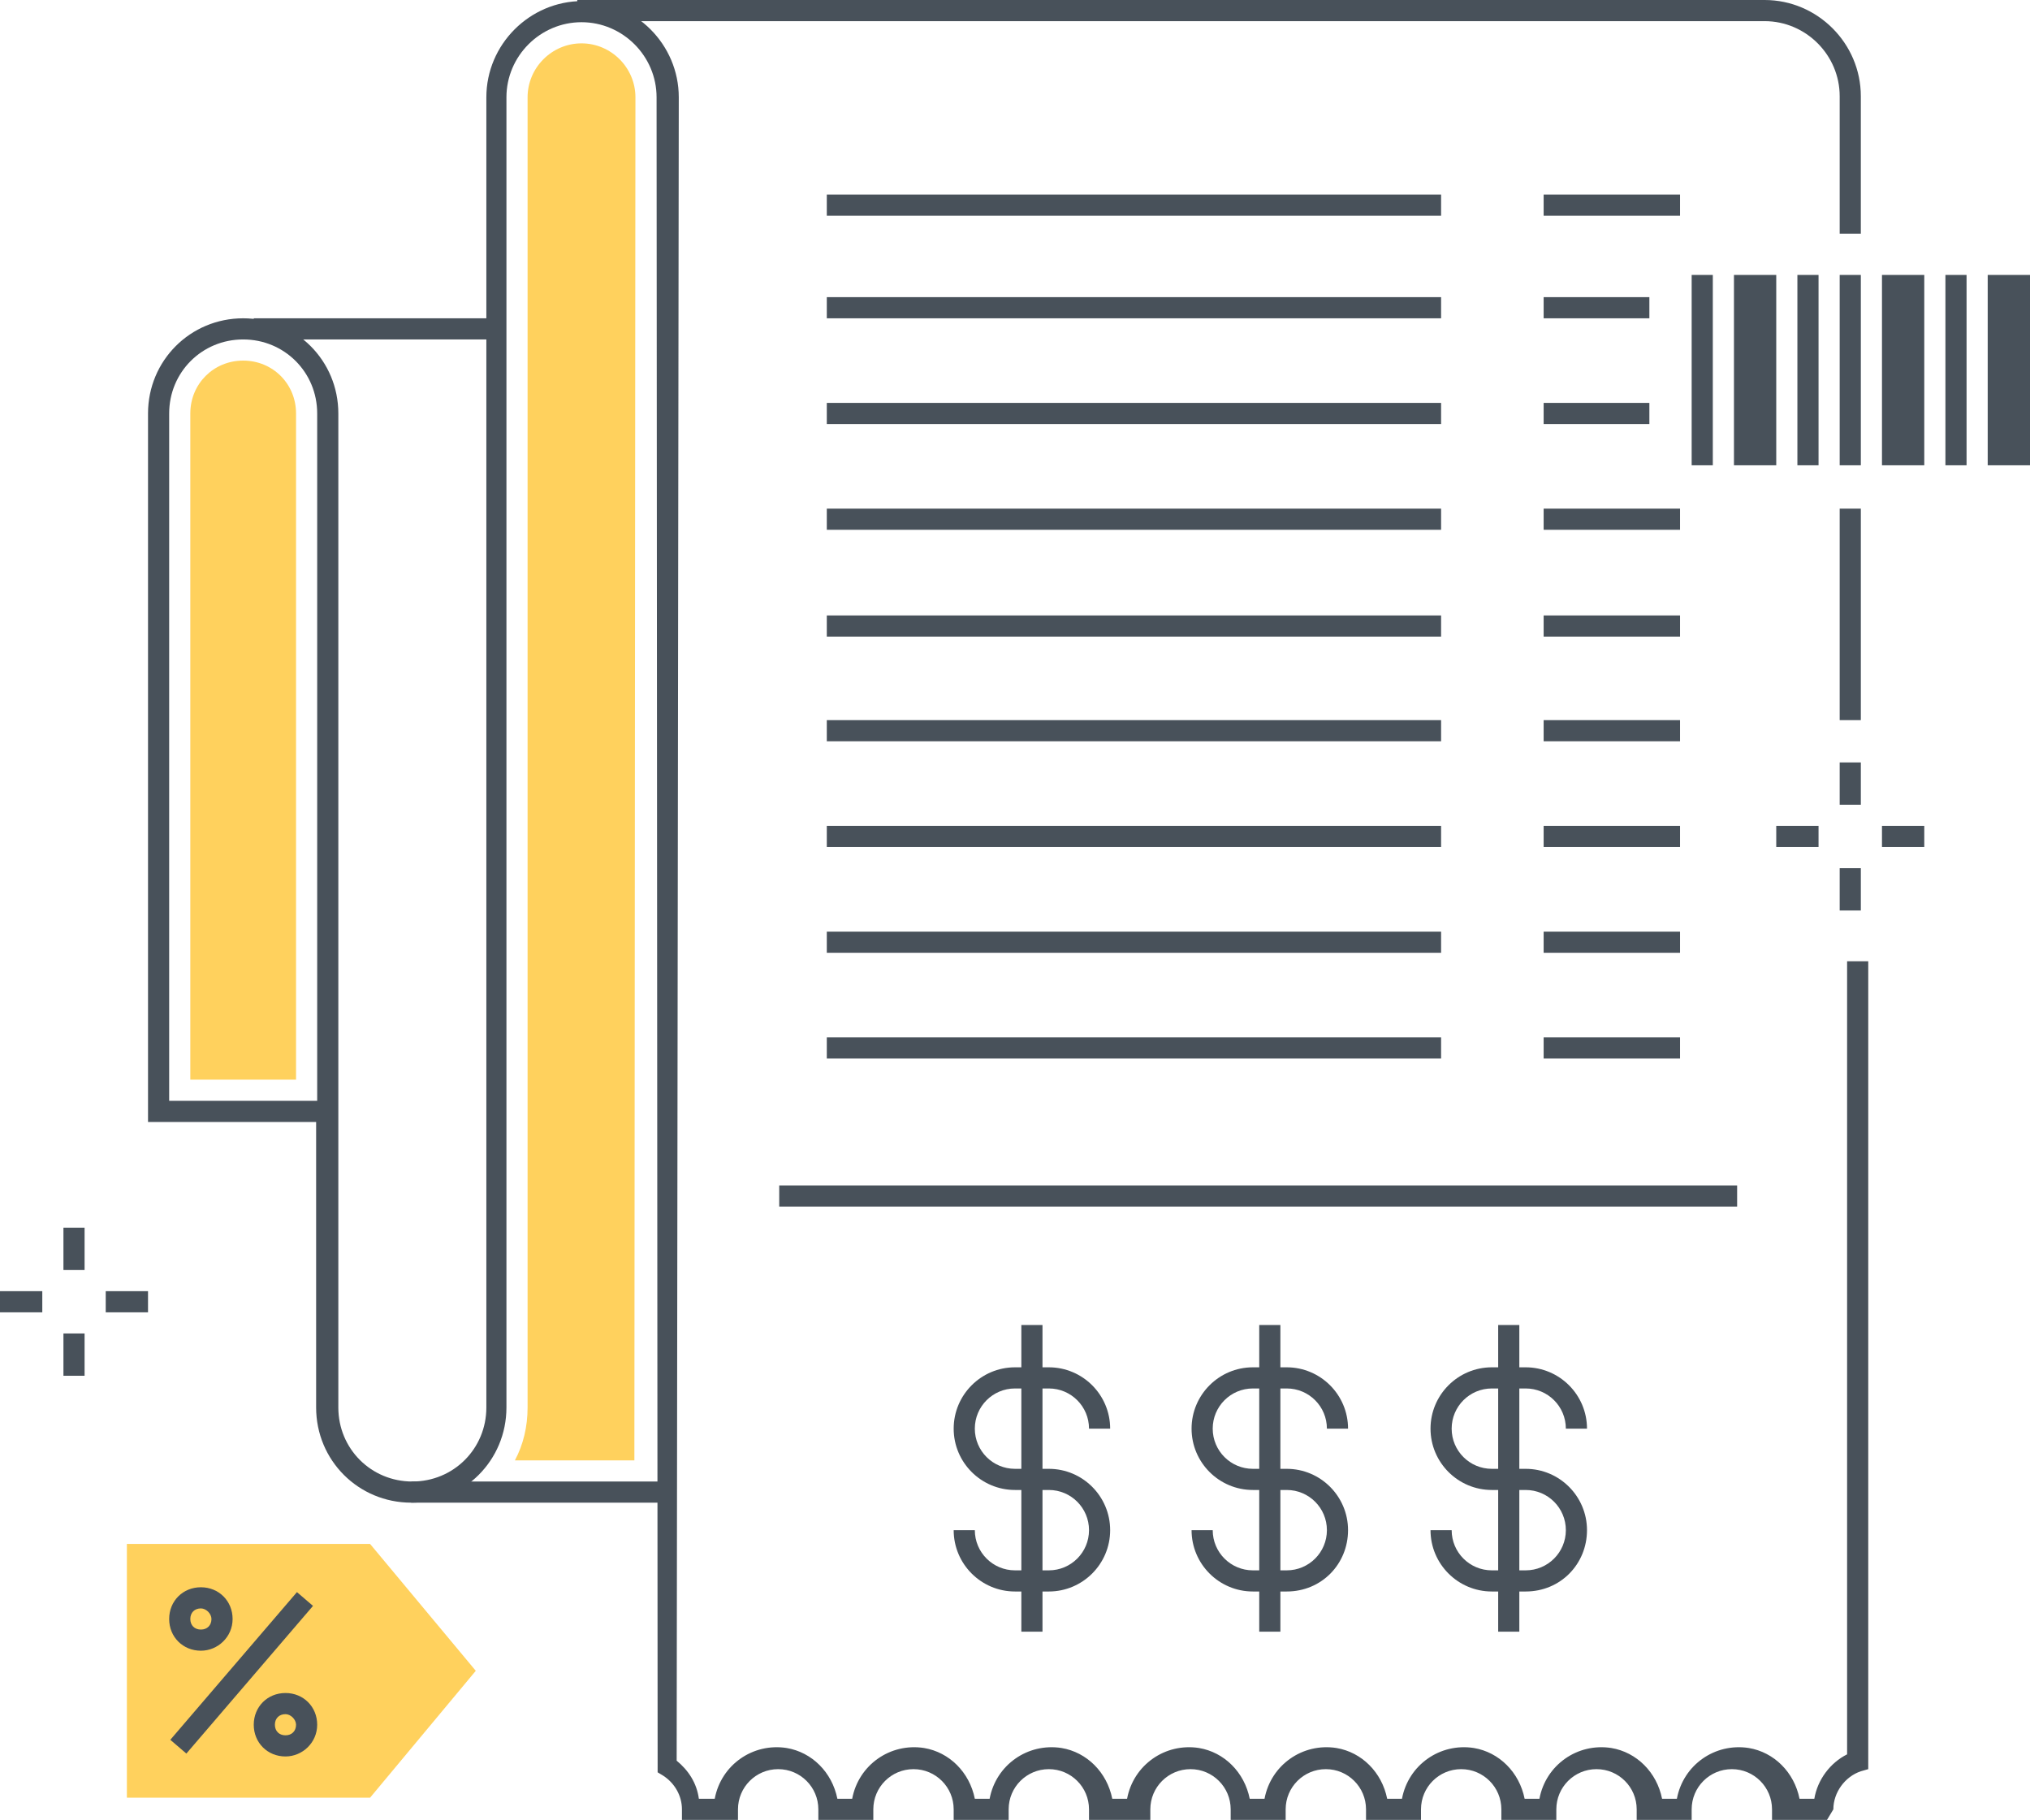 <?xml version="1.0" encoding="utf-8"?>
<!-- Generator: Adobe Illustrator 20.1.0, SVG Export Plug-In . SVG Version: 6.00 Build 0)  -->
<svg version="1.1" id="Layer_1" xmlns="http://www.w3.org/2000/svg" xmlns:xlink="http://www.w3.org/1999/xlink" x="0px" y="0px"
	 viewBox="0 0 192 172.1" style="enable-background:new 0 0 192 172.1;" xml:space="preserve">
<style type="text/css">
	.st0{fill:#48515A;}
	.st1{fill:#FFD15D;}
</style>
<title>Color line, invoice illustration concept illustration, icon</title>
<desc>Color line, invoice concept illustration, icon, background and graphics. The illustration is colorful, flat, vector, pixel perfect, suitable for web and print. It is linear stokes and fills.</desc>
<g id="Layer_4">
	<g>
		<g>
			<rect x="96.6" y="125.3" class="st0" width="2" height="29"/>
			<path class="st0" d="M99.2,150.5h-3.2c-3.2,0-5.8-2.6-5.8-5.8h2c0,2.1,1.7,3.8,3.8,3.8h3.2c2.1,0,3.8-1.7,3.8-3.8
				s-1.7-3.8-3.8-3.8h-3.2c-3.2,0-5.8-2.6-5.8-5.8c0-3.2,2.6-5.8,5.8-5.8c0,0,0,0,0,0h3.2c3.2,0,5.8,2.6,5.8,5.8h-2
				c0-2.1-1.7-3.8-3.8-3.8h-3.2c-2.1,0-3.8,1.7-3.8,3.8c0,2.1,1.7,3.8,3.8,3.8h3.2c3.2,0,5.8,2.6,5.8,5.8S102.4,150.5,99.2,150.5z"
				/>
		</g>
		<g>
			<rect x="119.1" y="125.3" class="st0" width="2" height="29"/>
			<path class="st0" d="M121.7,150.5h-3.2c-3.2,0-5.8-2.6-5.8-5.8h2c0,2.1,1.7,3.8,3.8,3.8h3.2c2.1,0,3.8-1.7,3.8-3.8
				s-1.7-3.8-3.8-3.8h-3.2c-3.2,0-5.8-2.6-5.8-5.8c0-3.2,2.6-5.8,5.8-5.8h3.2c3.2,0,5.8,2.6,5.8,5.8h-2c0-2.1-1.7-3.8-3.8-3.8h-3.2
				c-2.1,0-3.8,1.7-3.8,3.8c0,2.1,1.7,3.8,3.8,3.8h3.2c3.2,0,5.8,2.6,5.8,5.8S125,150.5,121.7,150.5L121.7,150.5z"/>
		</g>
		<g>
			<rect x="141.7" y="125.3" class="st0" width="2" height="29"/>
			<path class="st0" d="M144.3,150.5h-3.2c-3.2,0-5.8-2.6-5.8-5.8h2c0,2.1,1.7,3.8,3.8,3.8h3.2c2.1,0,3.8-1.7,3.8-3.8
				s-1.7-3.8-3.8-3.8h-3.2c-3.2,0-5.8-2.6-5.8-5.8c0-3.2,2.6-5.8,5.8-5.8h3.2c3.2,0,5.8,2.6,5.8,5.8h-2c0-2.1-1.7-3.8-3.8-3.8h-3.2
				c-2.1,0-3.8,1.7-3.8,3.8c0,2.1,1.7,3.8,3.8,3.8h3.2c3.2,0,5.8,2.6,5.8,5.8S147.6,150.5,144.3,150.5z"/>
		</g>
		<rect x="73.7" y="112.1" class="st0" width="90.6" height="2"/>
		<rect x="78.2" y="98.1" class="st0" width="58.1" height="2"/>
		<rect x="146" y="98.1" class="st0" width="12.9" height="2"/>
		<rect x="78.2" y="88.1" class="st0" width="58.1" height="2"/>
		<rect x="146" y="88.1" class="st0" width="12.9" height="2"/>
		<rect x="78.2" y="78.1" class="st0" width="58.1" height="2"/>
		<rect x="146" y="78.1" class="st0" width="12.9" height="2"/>
		<rect x="78.2" y="68.1" class="st0" width="58.1" height="2"/>
		<rect x="146" y="68.1" class="st0" width="12.9" height="2"/>
		<rect x="78.2" y="58.2" class="st0" width="58.1" height="2"/>
		<rect x="146" y="58.2" class="st0" width="12.9" height="2"/>
		<rect x="78.2" y="48.1" class="st0" width="58.1" height="2"/>
		<rect x="146" y="48.1" class="st0" width="12.9" height="2"/>
		<rect x="78.2" y="38.1" class="st0" width="58.1" height="2"/>
		<rect x="146" y="38.1" class="st0" width="10" height="2"/>
		<rect x="78.2" y="28.1" class="st0" width="58.1" height="2"/>
		<rect x="146" y="28.1" class="st0" width="10" height="2"/>
		<rect x="78.2" y="18.4" class="st0" width="58.1" height="2"/>
		<rect x="146" y="18.4" class="st0" width="12.9" height="2"/>
		<g>
			<rect x="24" y="30.1" class="st0" width="22.9" height="2"/>
			<path class="st0" d="M172.8,172.1h-5.2l0-1c0-2.1-1.7-3.8-3.8-3.8s-3.8,1.7-3.8,3.8v1h-5.2v-1c0-2.1-1.7-3.8-3.8-3.8
				s-3.8,1.7-3.8,3.8v1h-5.2v-1c0-2.1-1.7-3.8-3.8-3.8c-2.1,0-3.8,1.7-3.8,3.8v1h-5.2v-1c0-2.1-1.7-3.8-3.8-3.8
				c-2.1,0-3.8,1.7-3.8,3.8v1h-5.2v-1c0-2.1-1.7-3.8-3.8-3.8s-3.8,1.7-3.8,3.8v1H103v-1c0-2.1-1.7-3.8-3.8-3.8s-3.8,1.7-3.8,3.8l0,0
				l0,1h-5.2v-1c0-2.1-1.7-3.8-3.8-3.8c-2.1,0-3.8,1.7-3.8,3.8v1h-5.2l0-1c0-2.1-1.7-3.8-3.8-3.8c-2.1,0-3.8,1.7-3.8,3.8v1h-5.3l0-1
				c0-1.3-0.7-2.5-1.8-3.2l-0.5-0.3V167L62.1,9.2c0-3.9-3.2-7.1-7.1-7.1c-3.9,0-7.1,3.2-7.1,7.1c0,0,0,0,0,0v123.9c0,5-4,9-9,9
				c-5,0-9-4-9-9v-27H14v-67c0-5,4-9,9-9c5,0,9,4,9,9v94c0,3.9,3.1,7,7,7c3.9,0,7-3.1,7-7l0,0V9.2c0-5,4.1-9.1,9.1-9.1
				c5,0,9.1,4.1,9.1,9.1c0,0,0,0,0,0L64,166.5c1.1,0.9,1.9,2.1,2.1,3.6h1.5c0.6-3.2,3.6-5.3,6.8-4.8c2.4,0.4,4.3,2.3,4.8,4.8h1.4
				c0.6-3.2,3.6-5.3,6.8-4.8c2.4,0.4,4.3,2.3,4.8,4.8h1.4c0.6-3.2,3.6-5.3,6.8-4.8c2.4,0.4,4.3,2.3,4.8,4.8h1.4
				c0.6-3.2,3.6-5.3,6.8-4.8c2.4,0.4,4.3,2.3,4.8,4.8h1.4c0.6-3.2,3.6-5.3,6.8-4.8c2.4,0.4,4.3,2.3,4.8,4.8h1.4
				c0.6-3.2,3.6-5.3,6.8-4.8c2.4,0.4,4.3,2.3,4.8,4.8h1.4c0.6-3.2,3.6-5.3,6.8-4.8c2.4,0.4,4.3,2.3,4.8,4.8h1.4
				c0.6-3.2,3.6-5.3,6.8-4.8c2.4,0.4,4.3,2.3,4.8,4.8h1.4c0.3-1.8,1.5-3.4,3.1-4.2l0-75h2l0,76.4l-0.7,0.2c-1.5,0.5-2.6,2-2.6,3.6
				L172.8,172.1z M16,104.1h14v-65c0-3.9-3.1-7-7-7c-3.9,0-7,3.1-7,7V104.1z"/>
			<path class="st0" d="M176,22.1h-2l0-13c0-3.9-3.2-7.1-7.1-7.1H54.6V0h112.3c5,0,9.1,4.1,9.1,9.1L176,22.1z"/>
			<rect x="38.9" y="140.1" class="st0" width="24" height="2"/>
		</g>
		<g>
			<g>
				<rect x="6" y="116.1" class="st0" width="2" height="4"/>
				<rect x="6" y="126.1" class="st0" width="2" height="4"/>
			</g>
			<g>
				<rect x="10" y="122.1" class="st0" width="4" height="2"/>
				<rect y="122.1" class="st0" width="4" height="2"/>
			</g>
		</g>
		<rect x="160" y="26" class="st0" width="2" height="18"/>
		<rect x="164" y="26" class="st0" width="4" height="18"/>
		<rect x="170" y="26" class="st0" width="2" height="18"/>
		<rect x="174" y="26" class="st0" width="2" height="18"/>
		<rect x="178" y="26" class="st0" width="4" height="18"/>
		<rect x="184" y="26" class="st0" width="2" height="18"/>
		<rect x="188" y="26" class="st0" width="4" height="18"/>
		<polygon class="st1" points="35,146 45,158 35,170 12,170 12,146 		"/>
		<path class="st0" d="M27,166.1c-1.7,0-3-1.3-3-3s1.3-3,3-3s3,1.3,3,3C30,164.8,28.6,166.1,27,166.1z M27,162.1c-0.6,0-1,0.4-1,1
			s0.4,1,1,1s1-0.4,1-1C28,162.6,27.5,162.1,27,162.1z"/>
		<path class="st0" d="M19,156.1c-1.7,0-3-1.3-3-3s1.3-3,3-3s3,1.3,3,3C22,154.8,20.6,156.1,19,156.1z M19,152.1c-0.6,0-1,0.4-1,1
			s0.4,1,1,1s1-0.4,1-1C20,152.6,19.5,152.1,19,152.1z"/>
		
			<rect x="13.7" y="157.1" transform="matrix(0.651 -0.759 0.759 0.651 -112.05 72.651)" class="st0" width="18.4" height="2"/>
		<path class="st1" d="M28,102.1H18v-63c0-2.8,2.2-5,5-5c2.8,0,5,2.2,5,5l0,0V102.1z"/>
		<path class="st1" d="M48.7,138.1c0.8-1.5,1.2-3.2,1.2-5V9.2c0-2.8,2.3-5.1,5.1-5.1c2.8,0,5.1,2.3,5.1,5.1c0,0,0,0,0,0L60,138.1
			L48.7,138.1z"/>
		<g>
			<g>
				<rect x="174" y="72.1" class="st0" width="2" height="4"/>
				<rect x="174" y="82.1" class="st0" width="2" height="4"/>
			</g>
			<g>
				<rect x="178" y="78.1" class="st0" width="4" height="2"/>
				<rect x="168" y="78.1" class="st0" width="4" height="2"/>
			</g>
		</g>
		<rect x="174" y="48.1" class="st0" width="2" height="20"/>
	</g>
</g>
</svg>
